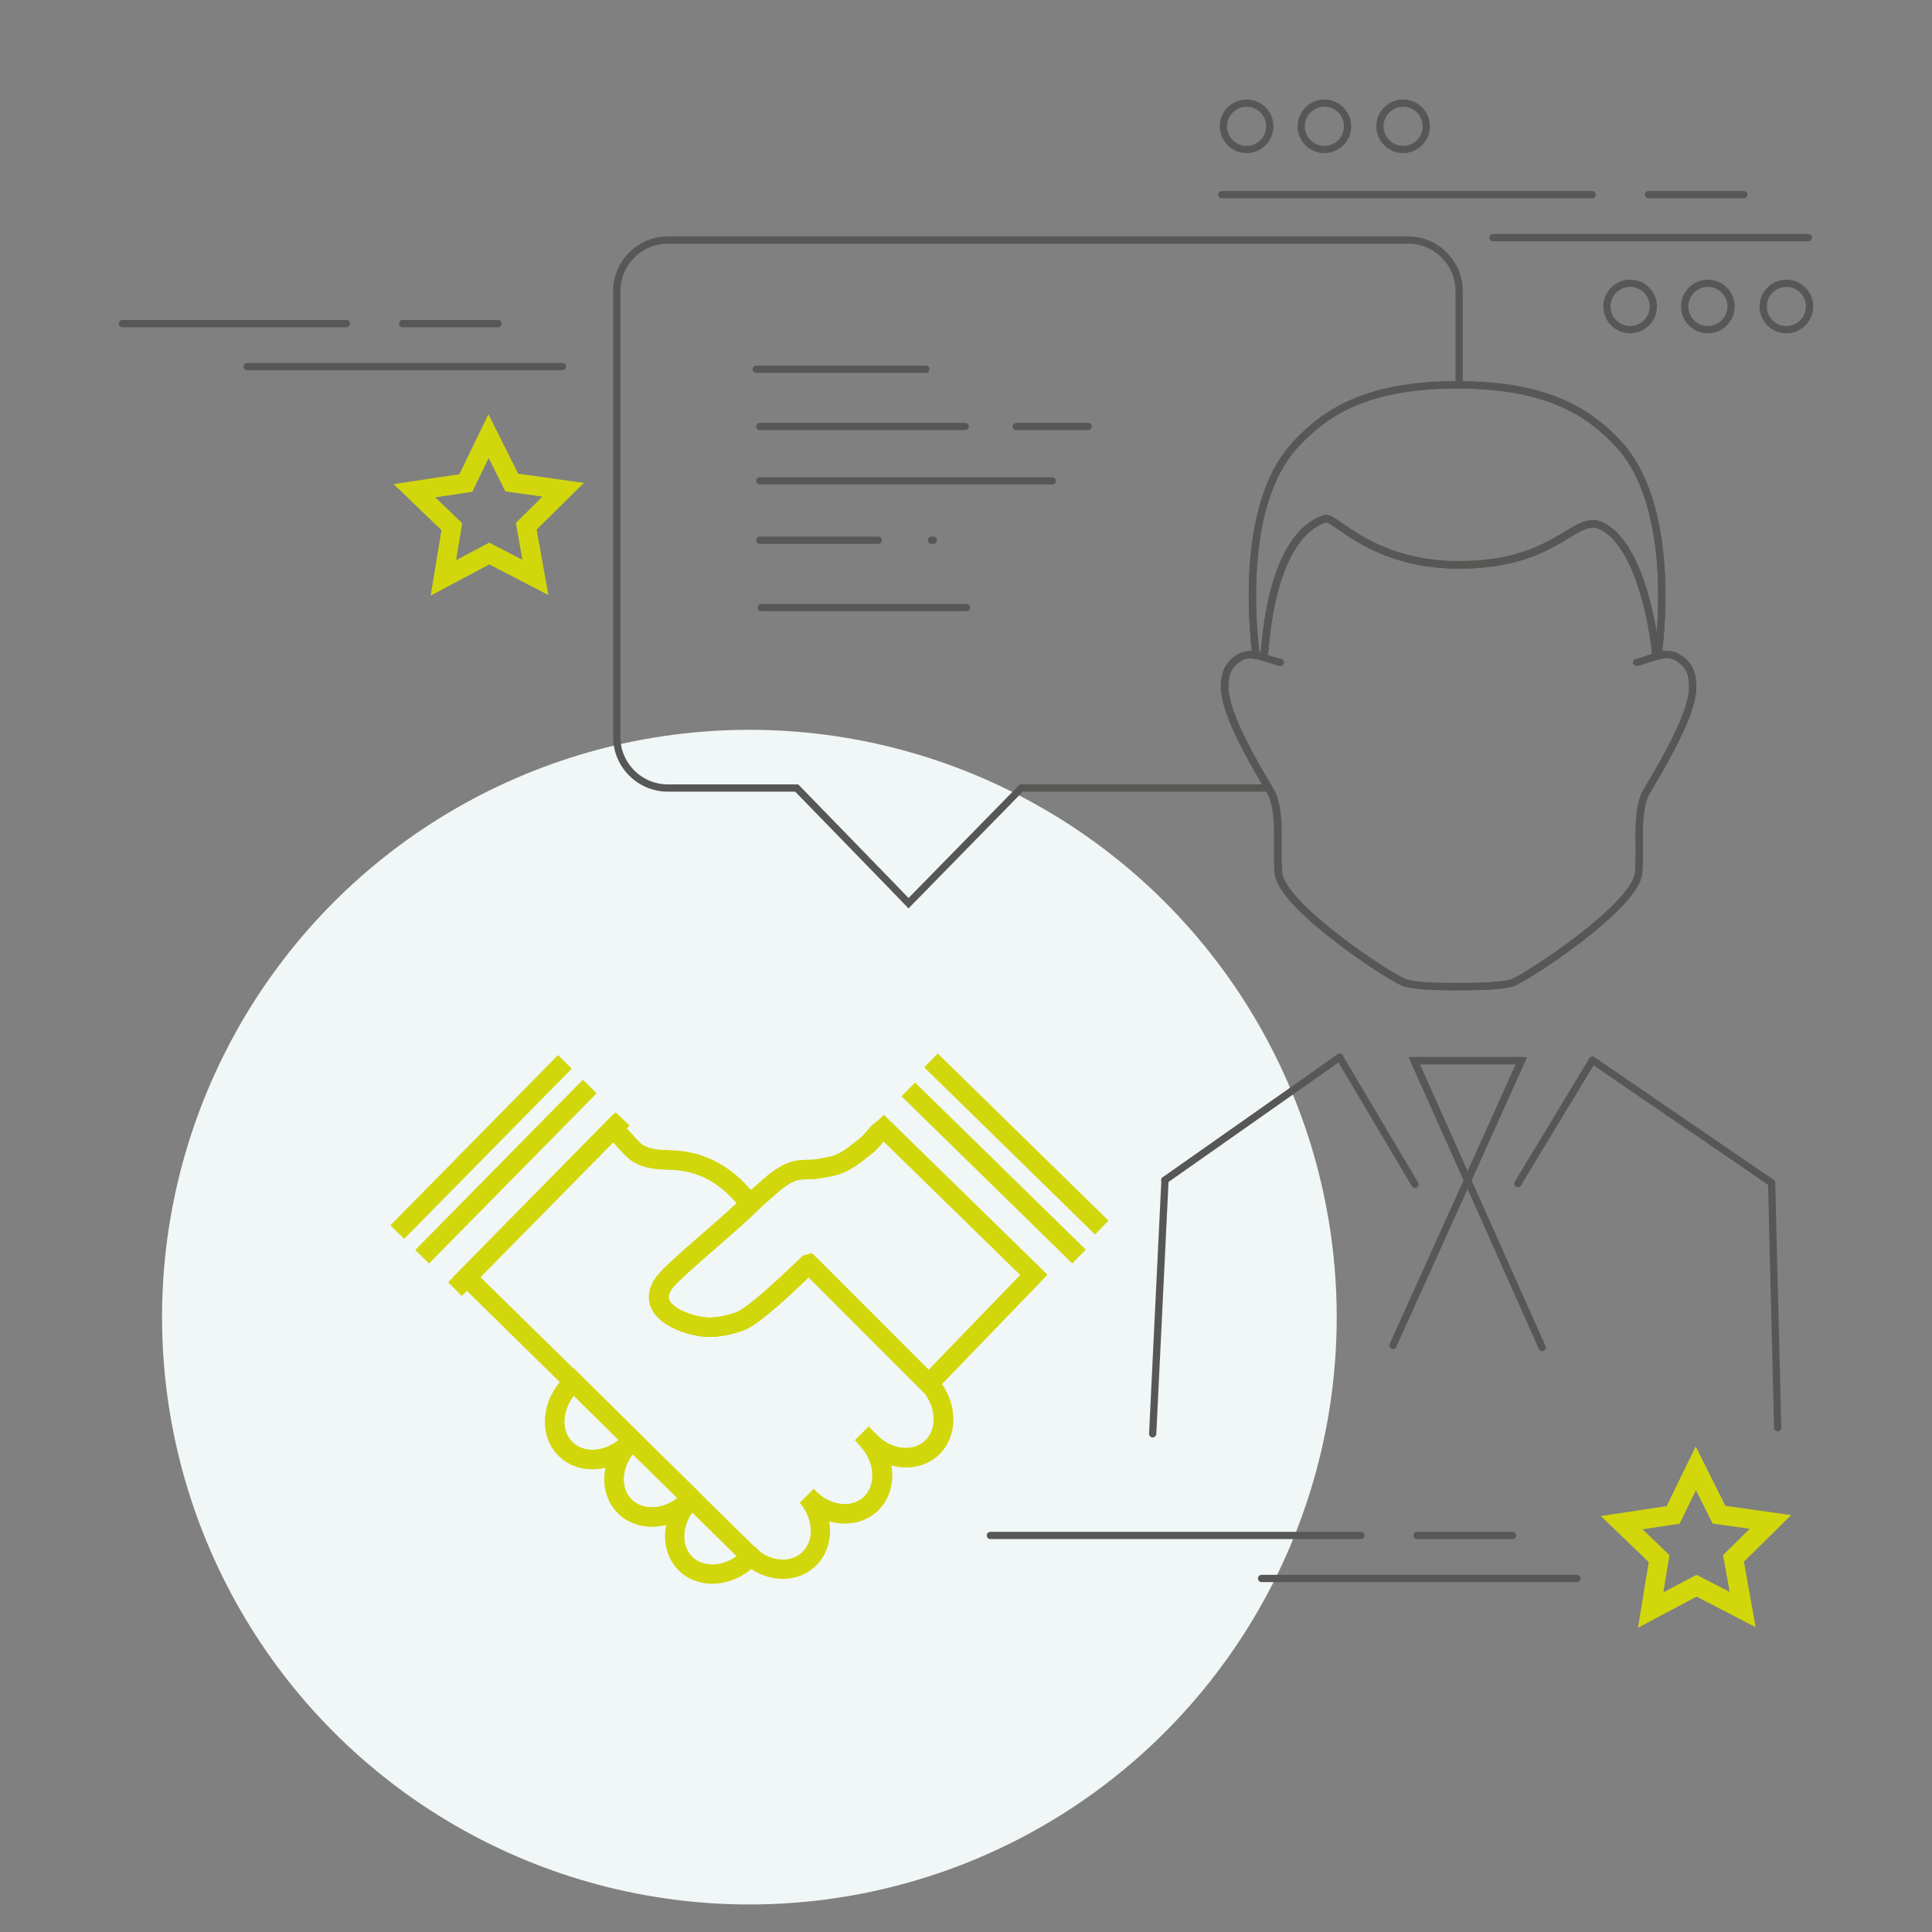 <?xml version="1.0" encoding="utf-8"?>
<!-- Generator: Adobe Illustrator 26.3.1, SVG Export Plug-In . SVG Version: 6.00 Build 0)  -->
<svg version="1.1" id="a" xmlns="http://www.w3.org/2000/svg" xmlns:xlink="http://www.w3.org/1999/xlink" x="0px" y="0px"
	 viewBox="0 0 800 800" style="enable-background:new 0 0 800 800;" xml:space="preserve">
<rect x="0" y="0" width="800" height="800" fill="#808080" stroke="none"/>
<style type="text/css">
	.st0{fill:#F1F6F7;}
	.st1{fill:none;stroke:#575756;stroke-width:3;stroke-linecap:round;stroke-miterlimit:10;}
	.st2{fill:none;stroke:#D2D70C;stroke-width:8;stroke-miterlimit:10;}
</style>
<circle class="st0" cx="310.3" cy="545.4" r="243.2"/>
<g>
	<g>
		<path class="st1" d="M523.9,326.3H422.9L376.2,374l-8-8.3l-38.3-39.4h-53.4c-11.6,0-21.1-9.5-21.1-21.1V120.5
			c0-11.6,9.5-21.1,21.1-21.1h306.6c11.6,0,21.1,9.5,21.1,21.1v38.9"/>
		<line class="st1" x1="313.1" y1="152.9" x2="383.4" y2="152.9"/>
		<line class="st1" x1="314.6" y1="176.6" x2="399.7" y2="176.6"/>
		<line class="st1" x1="420.8" y1="176.6" x2="450.6" y2="176.6"/>
		<line class="st1" x1="315.2" y1="251.6" x2="400.2" y2="251.6"/>
		<line class="st1" x1="314.6" y1="199.1" x2="435.7" y2="199.1"/>
		<line class="st1" x1="314.6" y1="223.7" x2="363.7" y2="223.7"/>
		<line class="st1" x1="385.7" y1="223.7" x2="386.5" y2="223.7"/>
	</g>
</g>
<g>
	<g>
		<path class="st2" d="M428.1,527.9l-43.4,44.9l-0.1,0.1l-49.5-49.5l-0.4,0.1c-6.9,6.6-22.5,21.8-28.7,23.8c-4,1.3-8.2,2.3-12.5,2.3
			c-7.7,0-27.4-6.3-18.3-18.6c4.5-6,28.8-25.4,36.8-33.8c0,0,0.1-0.1,0.1-0.1c1.6-1.5,3.3-2.9,5-4.4c4-3.6,8.3-7.4,13.7-8.2
			c2-0.3,4-0.2,5.9-0.3c1.6-0.1,3.1-0.4,4.7-0.7c1.7-0.3,3.4-0.6,5.1-1.2c3.7-1.3,6.9-3.7,10-6.2c1.1-0.8,2.2-1.7,3.2-2.6
			c2.1-2.1,3.7-4.7,6.2-6.2l0.1-0.1L428.1,527.9L428.1,527.9z"/>
		<path class="st2" d="M286.4,620.4l-24.5-24.1l-24.5-24.1l-44.2-43.4l60.6-61.6l0.2,0.2c3.5,3.3,5.6,6.2,8.5,8.9
			c2.4,2.2,5.6,3.1,8.8,3.6c3.2,0.4,6.4,0.3,9.6,0.6c6.7,0.7,13.2,3.1,18.6,7.1c4.1,2.9,7.4,6.6,10.6,10.3l0.7,0.2
			c0.3-0.3,0.7-0.6,1-0.9c-8,8.4-32.2,27.8-36.8,33.8c-9.1,12.3,10.6,18.5,18.3,18.6c4.3,0,8.5-1,12.5-2.3
			c6.1-2,21.8-17.2,28.7-23.8l0.4-0.1l49.5,49.5l0.1-0.1l0.4,0.4c7.4,8.4,7.6,20.3,0.5,26.6c-7,6.1-18.4,4.6-25.8-3.4l-0.1,0.1
			c7.4,8.4,7.6,20.3,0.5,26.6c-7,6.1-18.4,4.6-25.8-3.4l0,0c7.2,8.4,7.4,20.1,0.3,26.3c-6.4,5.7-16.6,4.8-23.9-1.6"/>
		<path class="st2" d="M310.3,643.8L310.3,643.8c0.2,0.2,0.4,0.3,0.6,0.5l-0.6,0.7c-7.8,8-19.6,9.1-26.4,2.5c-6.6-6.5-5.9-18,1.5-26
			c0.1-0.2,0.3-0.3,0.4-0.4l0.6-0.6l23.1,22.7l0.5,0.5L310.3,643.8z"/>
		<path class="st2" d="M285.8,621L285.8,621c-0.1,0.1-0.2,0.2-0.4,0.4l-0.1-0.1c-7.8,8-19.6,9.1-26.5,2.5
			c-6.7-6.6-5.9-18.2,1.8-26.2c0.1,0,0.1-0.2,0.2-0.2l1-1l24.5,24.1L285.8,621z"/>
		<path class="st2" d="M261.9,596.3l-1,1c-0.1,0.1-0.1,0.2-0.2,0.2c-7.8,8-19.6,9.1-26.4,2.5c-6.8-6.6-5.9-18.5,1.9-26.5l1.3-1.4
			L261.9,596.3L261.9,596.3z"/>
	</g>
	<g>
		<polyline class="st2" points="188.4,533.8 193.3,528.9 253.9,467.4 257.8,463.3 		"/>
		<line class="st2" x1="174.8" y1="520.4" x2="244.2" y2="449.9"/>
		<line class="st2" x1="164.5" y1="510.2" x2="233.9" y2="439.7"/>
		<line class="st2" x1="456.2" y1="508.3" x2="385.5" y2="439.1"/>
		<line class="st2" x1="446.8" y1="520.3" x2="376.1" y2="451.1"/>
		<line class="st2" x1="310.3" y1="643.8" x2="310.2" y2="643.7"/>
		<polyline class="st2" points="428.1,527.9 384.7,572.9 384.6,573 		"/>
		<line class="st2" x1="335.2" y1="523.5" x2="384.6" y2="573"/>
		<path class="st2" d="M359.8,596.5c7.4,8.4,7.6,20.3,0.5,26.6c-7,6.1-18.4,4.6-25.8-3.4l-0.4-0.4"/>
		<path class="st2" d="M385.1,573.3c7.4,8.4,7.6,20.3,0.5,26.6c-7,6.1-18.4,4.6-25.8-3.4c-0.2-0.2-0.3-0.3-0.4-0.4"/>
		<path class="st2" d="M260.6,597.6c-7.8,8-19.6,9.1-26.4,2.5c-6.8-6.6-5.9-18.5,1.9-26.5"/>
		<path class="st2" d="M285.3,621.4c-7.8,8-19.6,9.1-26.5,2.5c-6.7-6.6-5.9-18.2,1.8-26.2c0.1,0,0.1-0.2,0.2-0.2"/>
		<path class="st2" d="M254.1,467.5c3.5,3.3,5.6,6.2,8.5,8.9c2.4,2.2,5.6,3.1,8.8,3.6c3.2,0.4,6.4,0.3,9.6,0.6
			c6.7,0.7,13.2,3.1,18.6,7.1c4.1,2.9,7.4,6.6,10.6,10.3"/>
		<path class="st2" d="M312.2,497.1c1.6-1.5,3.3-2.9,5-4.4c4-3.6,8.3-7.4,13.7-8.2c2-0.3,4-0.2,5.9-0.3c1.6-0.1,3.1-0.4,4.7-0.7
			c1.7-0.3,3.4-0.6,5.1-1.2c3.7-1.3,6.9-3.7,10-6.2c1.1-0.8,2.2-1.7,3.2-2.6c2.1-2.1,3.7-4.7,6.2-6.2"/>
		<path class="st2" d="M311,498.2c0.3-0.3,0.7-0.6,1-0.9"/>
		<path class="st2" d="M312.2,497.1c0,0-0.1,0.1-0.1,0.1c-8,8.4-32.2,27.8-36.8,33.8c-9.1,12.3,10.6,18.5,18.3,18.6
			c4.3,0,8.5-1,12.5-2.3c6.1-2,21.8-17.2,28.7-23.8"/>
	</g>
</g>
<g>
	<polygon class="st1" points="630,439.2 607.7,488.7 585.6,439.2 	"/>
	<path class="st1" d="M686.7,271.5c3.1-0.8,6-0.8,8.8,1.2c4.2,3,5.3,6.2,5.4,11.3c0.2,5.2-2.5,12.5-6,19.9
		c-5.6,11.9-13.2,23.6-14,25.6c-3.5,9.2-1.4,21.3-2.4,32c-1.3,13.9-47.3,44-52.6,45.5c-4.8,1.3-13.4,1.4-19.8,1.5h-4.2
		c-6.4,0-15-0.1-19.8-1.5c-5.3-1.5-51.4-31.6-52.6-45.5c-1-10.7,1.1-22.8-2.4-32c-0.2-0.5-0.8-1.6-1.7-3.2
		c-5-8.6-18.5-30.7-18.2-42.3c0.1-5.1,1.3-8.3,5.4-11.3c2.4-1.8,5-1.9,7.6-1.4c1,0.2,1.9,0.4,2.9,0.7l0.6-2.1
		c3.9-48.8,21.8-53.9,25.1-55.1c3.8-1.4,18.8,18.9,54.7,19.1c42.3,0.3,48.7-22.3,60.4-15.8c14.6,8,20.5,39.2,21.8,52.6l1.1,0.1
		C686.7,271,686.7,271.2,686.7,271.5L686.7,271.5L686.7,271.5z"/>
	<path class="st1" d="M685.5,217.5c3.5,17.4,3.1,36.8,1.2,53.2l-1.1-0.1c-1.3-13.4-7.2-44.6-21.8-52.6
		c-11.8-6.5-18.1,16.1-60.4,15.8c-35.9-0.2-50.9-20.4-54.7-19.1c-3.4,1.2-21.2,6.3-25.1,55.1l-0.6,2.1c-1-0.3-1.9-0.5-2.9-0.7
		c-3.3-28.8-2.2-67.2,16.4-87.2c12.2-13.1,29.1-24.7,67-24.7s54.8,11.6,67,24.7C678.2,192.6,682.9,204.5,685.5,217.5L685.5,217.5z"
		/>
</g>
<g>
	<g>
		<line class="st1" x1="554.7" y1="437.8" x2="585.9" y2="490.4"/>
		<line class="st1" x1="554.7" y1="437.8" x2="482.3" y2="488.7"/>
		<line class="st1" x1="628.5" y1="490.1" x2="659.4" y2="439"/>
		<line class="st1" x1="736.1" y1="591.2" x2="733.6" y2="489.8"/>
		<line class="st1" x1="659.4" y1="439" x2="733.6" y2="489.8"/>
		<polyline class="st1" points="576.8,557.1 607.7,488.7 630,439.2 		"/>
		<polyline class="st1" points="638.6,558 607.7,488.7 585.6,439.2 		"/>
		<line class="st1" x1="585.6" y1="439.2" x2="630" y2="439.2"/>
		<path class="st1" d="M530.2,274.3c-2.5-0.6-5-1.5-7.3-2.2c-1-0.3-1.9-0.5-2.9-0.7c-2.7-0.5-5.2-0.3-7.6,1.4
			c-4.2,3-5.3,6.2-5.4,11.3c-0.3,11.6,13.3,33.7,18.2,42.3c0.9,1.6,1.5,2.7,1.7,3.2c3.5,9.2,1.4,21.3,2.4,32
			c1.3,13.9,47.3,44,52.6,45.5c4.8,1.3,13.4,1.4,19.8,1.5"/>
		<path class="st1" d="M677.7,274.3c3.1-0.7,6.1-2.1,9-2.7c3.1-0.8,6-0.8,8.8,1.2c4.2,3,5.3,6.2,5.4,11.3c0.2,5.2-2.5,12.5-6,19.9
			c-5.6,11.9-13.2,23.6-14,25.6c-3.5,9.2-1.4,21.3-2.4,32c-1.3,13.9-47.3,44-52.6,45.5c-4.8,1.3-13.4,1.4-19.8,1.5h-4.2"/>
		<path class="st1" d="M520,271.5v-0.2c-3.3-28.8-2.2-67.2,16.4-87.2c12.2-13.1,29.1-24.7,67-24.7"/>
		<path class="st1" d="M686.7,271.5c0-0.2,0-0.5,0-0.7c1.9-16.4,2.2-35.9-1.2-53.2c-2.5-13-7.3-24.9-15.2-33.5
			c-12.2-13.1-29.2-24.7-67-24.7"/>
		<path class="st1" d="M523.6,270c3.9-48.8,21.8-53.9,25.1-55.1c3.8-1.4,18.8,18.9,54.7,19.1c42.3,0.3,48.7-22.3,60.4-15.8
			c14.6,8,20.5,39.2,21.8,52.6"/>
	</g>
	<line class="st1" x1="477.3" y1="593.7" x2="482.4" y2="488.7"/>
</g>
<line class="st1" x1="618.2" y1="98.4" x2="748.8" y2="98.4"/>
<line class="st1" x1="505.9" y1="80.6" x2="659.3" y2="80.6"/>
<line class="st1" x1="682.6" y1="80.6" x2="722.1" y2="80.6"/>
<line class="st1" x1="522.4" y1="653.6" x2="653" y2="653.6"/>
<line class="st1" x1="410.1" y1="635.8" x2="563.5" y2="635.8"/>
<line class="st1" x1="586.8" y1="635.8" x2="626.3" y2="635.8"/>
<path class="st1" d="M525.8,52.3c0-5.3-4.3-9.6-9.6-9.6s-9.6,4.3-9.6,9.6s4.3,9.6,9.6,9.6C521.5,61.9,525.8,57.6,525.8,52.3z"/>
<circle class="st1" cx="548.4" cy="52.3" r="9.6"/>
<circle class="st1" cx="581" cy="52.3" r="9.6"/>
<path class="st1" d="M684.6,126.9c0-5.3-4.3-9.6-9.6-9.6s-9.6,4.3-9.6,9.6s4.3,9.6,9.6,9.6S684.6,132.2,684.6,126.9z"/>
<circle class="st1" cx="707.2" cy="126.9" r="9.6"/>
<circle class="st1" cx="739.7" cy="126.9" r="9.6"/>
<path class="st2" d="M687,645.4l-15.5-14.9l21.3-3.2l9.4-19.3l9.6,19.2l21.3,3l-15.3,15.1l3.8,21.2l-19.1-9.9l-19,10.1L687,645.4
	L687,645.4z"/>
<path class="st2" d="M187.1,218.1l-15.5-14.9l21.3-3.2l9.4-19.4l9.6,19.2l21.3,3l-15.3,15.1l3.8,21.2l-19.1-9.9l-19,10.1
	L187.1,218.1L187.1,218.1z"/>
<line class="st1" x1="102.3" y1="151.8" x2="232.9" y2="151.8"/>
<line class="st1" x1="50.7" y1="134" x2="143.4" y2="134"/>
<line class="st1" x1="166.7" y1="134" x2="206.2" y2="134"/>
</svg>
